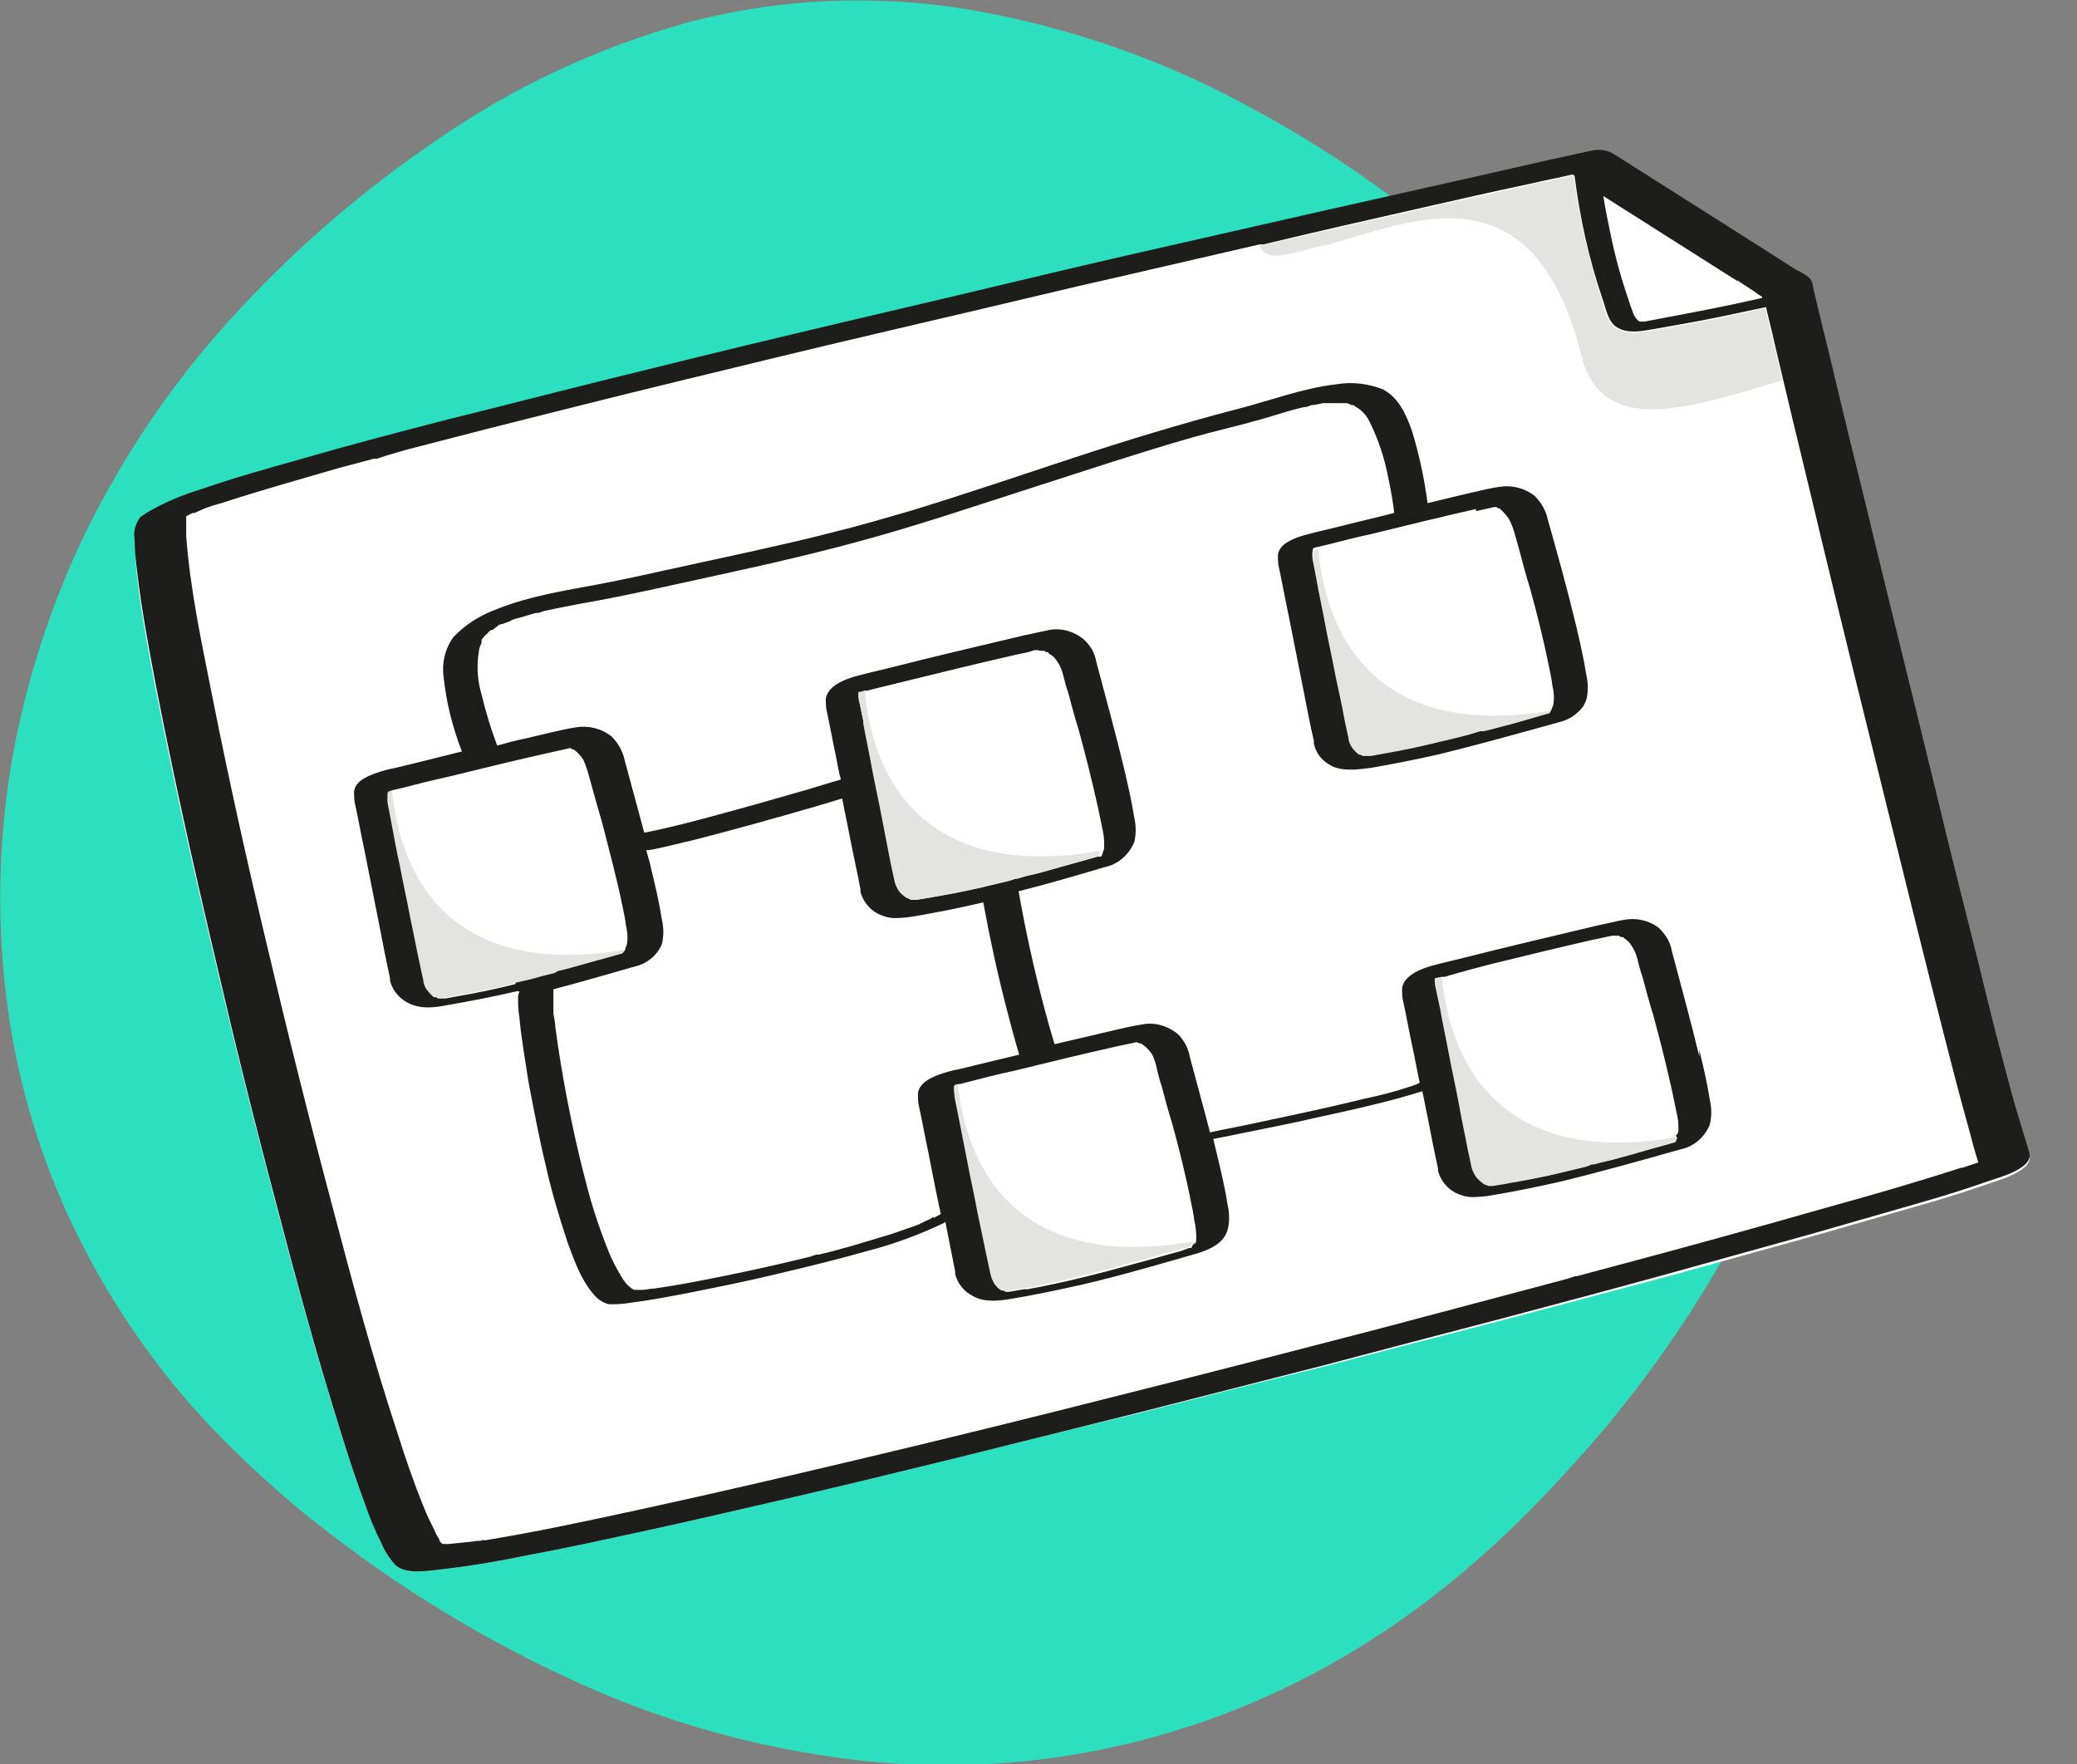 <svg viewBox="0 0 317.9 270" xmlns="http://www.w3.org/2000/svg"><rect x="0" y="0" width="317.9" height="270" fill="#808080" stroke="none"/><path d="m276.5 123.6c-2.5-13.4-7.3-26.2-14.2-37.9-8.4-14.5-18.7-27.8-30.6-39.5-12-11.8-25.6-21.9-40.4-29.8-13.3-7.3-27.8-12.3-42.8-14.9-14.3-2.4-29-1.8-43.1 1.9-14.1 3.9-27.5 10.2-39.5 18.7-12.1 8.3-23.1 18.1-32.8 29.2-8.1 9.3-14.9 19.7-20.3 30.8-5.2 10.9-8.9 22.5-11 34.4-2 11.8-2.3 23.8-.9 35.6 1.4 11.9 4.7 23.5 9.7 34.3 5.5 11.8 12.8 22.6 21.7 32 4.7 4.9 9.7 9.5 15 13.8.5.4.9.7.9.7 12.8 10.2 26.9 18.7 41.8 25.3 12.9 5.7 26.6 9.4 40.6 11.1 26.6 3.2 53.5-2.7 76.5-16.6 12.3-7.4 23-16.8 32.6-27.4 9-9.7 16.9-20.4 23.5-31.8 6.1-10.6 10.4-22 12.9-33.9 2.4-11.9 2.5-24.1.4-36z" fill="#2ce0bf"/><g fill="#fff"><path d="m289.4 93.8c-2.1-8.4-4.1-16.9-6.2-25.2-1.5-6.1-3-12.1-4.4-18.1-.4-1.7-.8-3.3-1.2-5-.1-.6-.2-1.5-.7-1.9-.6-.5-1.3-.9-2-1.2l-4.2-2.7-11.5-7.2-10.1-6.4c-.8-.5-1.6-1-2.4-1.5-1-.5-2.2-.6-3.3-.3-2 .4-4 .9-6 1.3-4.7 1-9.4 2.1-14.1 3.2-6.8 1.5-13.7 3.1-20.5 4.6-8.4 1.9-16.7 3.8-25.1 5.7-9.3 2.1-18.6 4.3-27.8 6.5-9.6 2.3-19.2 4.5-28.8 6.7-9.3 2.2-18.6 4.5-27.9 6.7-8.5 2.1-17 4.3-25.5 6.4-7.2 1.8-14.5 3.8-21.7 5.8-5 1.4-10 2.9-14.9 4.5-2.9 1-6 2-8.6 3.7-.2.2-.5.3-.7.5-.2 0-.3.3-.4.4-.6.9-.9 2-.7 3.1 0 1.7.1 3.4.3 5.1.7 5.9 1.8 11.6 2.9 17.4 1.6 8.1 3.3 16.2 5.1 24.2 2.1 9.3 4.3 18.6 6.5 27.8 2.3 9.4 4.7 18.8 7.2 28.2 2.2 8.3 4.5 16.8 7 25.1 1.9 6.3 3.8 12.6 6.1 18.8.8 2 1.5 4.1 2.5 6 .5 1.3 1.3 2.5 2.2 3.5 1.6 1.5 4.9.9 6.9.7 4.3-.5 8.6-1.2 12.9-2.1 6-1.1 11.9-2.4 17.9-3.7 7.5-1.6 15-3.4 22.5-5.1 8.6-2 17.2-4.1 25.8-6.2 9.2-2.3 18.5-4.6 27.7-6.8 9.4-2.4 18.8-4.8 28.2-7.1 9.1-2.4 18.2-4.7 27.4-7.1 8.7-2.3 17.3-4.6 26-6.9l21.6-6c5.6-1.6 11.1-3.2 16.7-4.8 3.5-1 7-2.1 10.4-3.3 1.5-.5 6.7-2 6.1-4.2-.9-3.1-1.9-6.1-2.7-9.1-1.8-6.6-3.5-13.2-5.1-19.9-2.2-8.6-4.4-17.4-6.5-26-2.3-9.3-4.6-18.6-6.9-27.9z"/><path d="m140.9 169.3c-.2-.7-.3-1.5-.2-2.2.2-1.5 1.8-2.3 3.1-2.8 1.1-.4 2.2-.7 3.3-.9l3.3-.8 5.8-1.4c-.7-2.3-1.3-4.6-1.9-6.9-1.4-5.4-2.6-10.9-3.6-16.4-3.4.8-6.9 1.6-10.4 2.1-1.1.2-2.1.3-3.2.3s-1.8-.3-2.6-.7c-1.3-.7-2.2-1.9-2.5-3.3v-.4c-.6-2.6-1.1-5.2-1.7-7.9-.4-2-.8-4-1.2-6.1l-4 1.2c-6.1 1.8-12.3 3.6-18.5 5.1-2.3.6-4.7 1.2-7.1 1.6h-.4c.3 1.1.5 2.1.8 3.1.6 2.5 1.2 5.1 1.6 7.6.3 1.2.3 2.5 0 3.8-.7 1.7-2.2 3-4.1 3.4-4.2 1.2-8.3 2.4-12.5 3.5v3.8c0 .7.2 1.4.3 2.1.5 3.7 1.1 7.3 1.8 11 .8 4.2 1.7 8.3 2.8 12.4.9 3.7 2.1 7.3 3.5 10.8.5 1.3 1.2 2.6 1.9 3.8.3.5.6.9 1 1.4s0 0 0 0l.2.2c.2.1.3.3.5.4 0 0 .2.1.4.2h1.1c.6-.1 1.2-.2 1.8-.3 3.5-.6 7.1-1.2 10.6-1.9 4.5-.9 9-1.9 13.4-3h.7c0-.1.3-.2.3-.2l1.7-.4 3.3-.9c2-.6 4-1.1 6-1.8.9-.3 1.7-.6 2.6-.9l.6-.2c.4-.1.7-.3 1.1-.4.6-.2 1.1-.5 1.7-.8l.3-.2.4-.2c.4-.2.8-.4 1.1-.6-.6-3.1-1.3-6.2-1.9-9.4-.4-2.2-.9-4.6-1.3-6.9z"/><path d="m82.5 152.8c-.2 0-.4.2-.7.3z"/><path d="m249.1 45.6c.3.8.5 1.6.8 2.3.2.5.5 1 1 1.3h.9l2.1-.5c5.3-1 10.5-2 15.8-3.2v-.2c-.4-.2-.9-.5-1.2-.8l-2.6-1.7-20.6-13c.3 2 .7 3.9 1.1 5.8.7 3.3 1.6 6.6 2.7 9.8z"/><path d="m73.9 235.8h-.4z"/><path d="m297.5 158.7c-3.1-12.1-6.1-24.2-9.1-36.4-3.3-13.3-6.5-26.7-9.8-40-2-8.1-3.9-16.1-5.8-24.2-13.5 4-27.5 9-30.7-3.6-7.4-29.5-26-20.6-39.4-17-6.4 1.7-8.7 2.6-10 0-9.3 2.1-18.6 4.2-27.8 6.4-10.2 2.4-20.4 4.8-30.6 7.2s-20.5 4.9-30.8 7.4c-9.5 2.4-19.1 4.7-28.6 7.1-4.2 1.1-8.5 2.2-12.8 3.3l-3.1.8-1.5.4h-.5s-5.5 1.6-5.5 1.6c-5.8 1.6-11.7 3.3-17.4 5.2-1 .3-2 .7-3.1 1l-1.2.5h-.3s-1 .6-1 .6v3c.6 8.3 2.4 16.5 4 24.6 2.5 12.7 5.4 25.3 8.3 37.8 3.2 13.7 6.6 27.2 10.2 40.8 3 11.4 6.2 22.8 9.8 34.1 1.2 3.8 2.5 7.6 4 11.3.5 1.3 1 2.5 1.7 3.7.2.4.5.9.7 1.3 0 .2.5.7 0 .2 0 .1.2.2.3.4 0 0 .2.2.3.2h.8c1 0 1.9-.2 2.9-.3.6 0 1.2-.1 1.8-.2h1.2c7.9-1.4 15.8-3.1 23.6-4.8 11.1-2.4 22.1-5 33.2-7.6 13-3.1 26.1-6.3 39.1-9.6 13.5-3.4 27-6.9 40.6-10.4 6.6-1.7 13.1-3.4 19.6-5.2l9.4-2.5 1.2-.3h.3l2.2-.7 4.5-1.2c10.5-2.9 21-5.7 31.5-8.7 6.9-2 13.8-3.9 20.6-6.1l2.4-.8c-.7-2.1-1.2-4.2-1.8-6.4-1.1-4.3-2.2-8.5-3.3-12.8v-.2zm-35.8 14.4c-.8 1.9-2.5 3.3-4.5 3.8-6 1.8-12.1 3.5-18.2 4.9-3.5.8-7 1.6-10.5 2.1-1.1.2-2.1.3-3.2.3s-1.8-.3-2.6-.7c-1.3-.7-2.2-1.9-2.5-3.3v-.4c-.6-2.6-1.1-5.2-1.7-7.9-.3-1.3-.5-2.6-.8-3.9-5.4 1.7-11 2.9-16.5 4.1-3 .7-6 1.3-9 1.9-2.2.4-4.4 1-6.5 1.3.2.8.4 1.7.6 2.5.6 2.5 1.2 5.1 1.6 7.6.3 1.2.3 2.5 0 3.8-.7 2.1-2.7 3-4.6 3.6-5.9 1.6-11.8 3.4-17.7 4.8-3.6.9-7.3 1.6-11 2.2-1.8.3-3.8.5-5.6-.4-1.4-.7-2.4-1.9-2.7-3.4v-.4c-.6-2.5-1.1-5.1-1.6-7.6l-.3.2c-3.6 1.7-7.3 3.1-11.1 4.1-4.7 1.4-9.4 2.5-14.1 3.6-4.5 1-9 2-13.5 2.9-3.1.6-6.3 1.2-9.4 1.6-1 .2-2.1.3-3.1.2-1-.2-1.8-.8-2.4-1.6-1.9-2.2-3-5.1-3.9-7.8-1.4-3.9-2.5-7.9-3.4-12-1-4.2-1.9-8.4-2.6-12.6-.6-3.3-1.1-6.6-1.4-9.9 0-1.1-.2-2.1-.2-3.2s0-.6.2-.9h-.4c-3.5.9-7 1.6-10.5 2.2-2 .3-4.2.7-6.1-.3-1.4-.7-2.4-1.9-2.7-3.4v-.4c-.6-2.6-1.1-5.2-1.7-7.9l-2.4-11.6c-.5-2.3-.9-4.6-1.4-6.9-.2-.7-.2-1.5-.2-2.2.2-1.5 1.8-2.3 3.1-2.7 1.1-.4 2.2-.7 3.3-.9l3.3-.8 6.8-1.7c-1.5-3.7-2.4-7.5-2.8-11.4-.3-2.2.2-4.4 1.5-6.1 1.8-1.9 4.1-3.4 6.7-4.3 5-2 10.3-2.8 15.6-3.8 3.6-.7 7.3-1.5 10.9-2.3 4.2-.9 8.3-1.8 12.4-2.7 4.4-1 8-1.8 12.3-2.9s8.2-2.2 12.3-3.4c8.3-2.5 16.4-5.3 24.6-8s16.5-5.2 24.8-7.4c5.2-1.3 10.3-3.3 15.6-3.9 2.4-.4 4.9-.2 7.1.8 2.5 1.2 3.6 3.7 4.4 6.3 1.1 3.6 2 7.3 2.4 11.1l3.3-.8 3.8-.9c1.3-.3 2.6-.6 3.9-.8 1.9-.3 3.9.2 5.5 1.4 1 .9 1.7 2.2 2 3.6 1.5 5.3 2.9 10.7 4.2 16.1.6 2.5 1.2 5.1 1.6 7.7.3 1.2.3 2.5 0 3.8-.2.5-.4 1-.8 1.4-.9 1-2 1.7-3.3 2-6.1 1.7-12.1 3.5-18.3 4.9-3.5.8-7 1.6-10.5 2.1-1.5.3-3 .4-4.5.2-.6 0-1.1-.3-1.6-.5-1.4-.7-2.3-1.9-2.7-3.4v-.4c-.5-2.6-1.1-5.2-1.6-7.8l-2.3-11.6c-.5-2.3-.9-4.6-1.4-6.9-.2-.7-.2-1.5-.2-2.2.2-1.5 1.8-2.3 3.1-2.7 1.1-.4 2.2-.6 3.3-.9l3.3-.8c2.7-.7 5.4-1.3 8.1-2-.3-1.8-.6-3.6-.9-5.3-.5-3.2-1.6-6.3-3.1-9.1-.5-.8-1.2-1.4-2-1.9h-.2l-.3-.2-.7-.2h-.3c.4 0 0 0-.1 0h-3.3c-.6 0-1.2.2-1.8.3l-.8.2h-.3c-2.2.7-4.4 1.4-6.7 2-3.5 1-7.1 1.8-10.6 2.8-8 2.3-16 4.9-23.9 7.5s-16 5.4-24.2 7.6-16.4 4.2-24.7 6c-6.9 1.5-13.8 3.1-20.7 4.3l-3.6.7-1.9.4-.9.2h-.4c-.7.3-1.3.4-2 .6-.2 0-1.7.4-1.8.6h.2-.2l-.5.2-.8.3c-.2 0-.6.2-.7.3l-.3.2-.5.3h-.2s-.4.4-.4.4c-.2 0-.3.2-.4.4 0 0-.2.2-.3.3-.2.2-.3.4-.5.6v.2.2c-.2.4-.3.9-.4 1.3-.3 2.3 0 4.7.5 6.9.6 2.5 1.4 5 2.3 7.5 1.5-.3 3-.7 4.4-1.1l3.8-.9c1.3-.3 2.6-.6 3.9-.8 1.9-.3 3.9.2 5.4 1.4 1 .9 1.7 2.2 2 3.6 1 3.7 2 7.4 3 11.1h.2c5.6-1.1 11-2.7 16.5-4.2l8.4-2.4 3.3-1 1.7-.5c-.2-1.1-.4-2.2-.7-3.3-.5-2.3-.9-4.6-1.4-6.9-.2-.7-.3-1.5-.2-2.2.2-1.7 2.1-2.6 3.6-3.1 1.1-.4 2.2-.6 3.3-.9l3.3-.8c5.5-1.4 11-2.7 16.5-4l3.8-.9c1.1-.2 2.2-.5 3.3-.7 1.9-.4 3.9 0 5.5 1.2.6.5 1.2 1.1 1.5 1.9.3.6.5 1.1.6 1.8 1.5 5.4 2.9 10.7 4.2 16.1.6 2.5 1.2 5.1 1.6 7.7.3 1.2.3 2.5 0 3.8-.8 1.9-2.5 3.3-4.5 3.8-4.4 1.3-8.8 2.5-13.2 3.7 1.4 7.9 3.2 15.7 5.4 23.4l5.6-1.3 3.8-.9c1.3-.3 2.6-.6 3.9-.8 1.9-.3 3.9.2 5.4 1.3.6.5 1.1 1.1 1.4 1.8.3.6.5 1.2.6 1.8 1.1 3.9 2.1 7.8 3.1 11.6l1.4-.3 4-.8c6-1.2 12-2.5 18-4 2.4-.6 4.8-1.2 7.2-1.9l.6-.2c-.4.1.1 0 .3-.1l.6-.3c-.4-1.8-.7-3.6-1.1-5.4-.5-2.3-.9-4.6-1.4-6.9-.2-.7-.3-1.5-.2-2.2.2-1.7 2.1-2.6 3.6-3.1 1.1-.4 2.2-.6 3.3-.9l3.3-.8c5.5-1.3 11-2.7 16.5-4l3.8-.9c1.1-.2 2.2-.5 3.3-.7 1.9-.4 3.9 0 5.5 1.2.6.5 1.1 1.1 1.4 1.8.3.6.5 1.1.6 1.8 1.5 5.4 3 10.7 4.2 16.1.6 2.5 1.2 5.1 1.6 7.6.3 1.2.3 2.5 0 3.8l.4-1.1z"/><path d="m304.5 177.2c.4-.2.7-.4 0 0z"/><path d="m73.5 235.9h-.2z"/></g><path d="m202.7 37.6c13.5-3.7 32-12.6 39.4 17 3.2 12.6 17.2 7.6 30.7 3.6l-1.3-5.5c-.4-1.8-.9-3.6-1.3-5.5-2.4.5-4.7 1-7.1 1.5-3.4.7-6.8 1.3-10.3 1.9-1.7.3-3.9.6-5.4-.3-1.4-.8-1.8-2.9-2.2-4.3-2-6.1-3.5-12.5-4.3-18.9l-.3-.2c-2.1.5-4.3.9-6.4 1.4-5.7 1.3-11.4 2.5-17.1 3.8-7.9 1.8-15.9 3.6-23.8 5.4h-.6c1.3 2.6 3.7 1.7 10 0z" fill="#e3e3e2"/><path d="m310.6 176.4c-.9-3.1-1.9-6.1-2.7-9.1-1.8-6.6-3.5-13.3-5.1-20-2.2-8.7-4.4-17.4-6.5-26.2-2.3-9.4-4.6-18.8-6.9-28.1-2.1-8.5-4.1-17-6.2-25.4-1.5-6.1-2.9-12.2-4.4-18.2-.4-1.7-.8-3.3-1.2-5-.1-.6-.2-1.5-.7-1.9-.6-.5-1.3-.9-2-1.2l-4.2-2.7-11.5-7.3-10.1-6.4c-.8-.5-1.6-1-2.4-1.5-1-.5-2.2-.6-3.3-.3-2 .4-4 .9-6 1.3l-14.1 3.2-20.5 4.6c-8.4 1.9-16.7 3.8-25.1 5.7-9.3 2.1-18.6 4.3-27.8 6.5-9.6 2.3-19.2 4.5-28.8 6.8-9.3 2.2-18.6 4.5-27.9 6.8-8.5 2.1-17 4.3-25.5 6.4-7.3 1.9-14.6 3.8-21.8 5.9-5 1.4-10 2.8-14.9 4.5-3 .9-5.9 2.1-8.6 3.7-.2.2-.5.3-.7.5-.2 0-.3.3-.4.4-.6.9-.9 2-.7 3.1 0 1.7.2 3.4.4 5.1.7 5.9 1.8 11.7 2.9 17.5 1.6 8.2 3.3 16.3 5.1 24.4 2.1 9.4 4.3 18.7 6.5 28 2.3 9.5 4.7 18.9 7.2 28.3 2.2 8.4 4.5 16.9 7 25.3 1.9 6.3 3.8 12.7 6.1 18.9.7 2 1.5 4.1 2.5 6 .5 1.3 1.3 2.5 2.2 3.5 1.6 1.5 4.9.9 6.9.7 4.3-.5 8.6-1.2 12.9-2.1 6-1.1 11.9-2.4 17.9-3.7 7.5-1.6 15-3.4 22.5-5.1 8.6-2 17.2-4.1 25.8-6.2 9.2-2.3 18.5-4.6 27.7-6.9 9.4-2.4 18.8-4.8 28.2-7.2 9.1-2.4 18.2-4.8 27.4-7.2 8.7-2.3 17.3-4.6 26-7l21.6-6c5.6-1.6 11.1-3.2 16.7-4.8 3.5-1 7-2.1 10.4-3.3 1.5-.5 6.7-1.9 6.1-4.2zm-44.7-133.5 2.6 1.7c.4.3.8.6 1.2.8v.2c-5.2 1.2-10.5 2.2-15.8 3.2l-2.1.4h-.9c-.4-.3-.7-.7-.9-1.2-.3-.8-.6-1.6-.8-2.3-1.1-3.2-2-6.5-2.7-9.9-.4-1.9-.8-3.9-1.1-5.8l20.5 13zm34.3 135.8c-6.8 2.2-13.7 4.2-20.6 6.1-10.5 3-21 5.9-31.5 8.7l-4.5 1.2-2.2.6h-.3l-1.2.4-9.4 2.5c-6.5 1.7-13.1 3.5-19.6 5.2-13.5 3.5-27 7-40.6 10.4-13 3.3-26 6.5-39.1 9.6-11 2.6-22.1 5.2-33.2 7.6-7.8 1.7-15.7 3.4-23.6 4.7h-.8c0 .1.2.1.2.1h-.5c-.6 0-1.2.2-1.8.2-1 .1-1.9.2-2.9.3h-.8s-.2-.1-.3-.2-.2-.2-.3-.4c.4.5 0 0 0-.2-.3-.4-.5-.8-.7-1.3-.6-1.2-1.2-2.4-1.7-3.7-1.5-3.7-2.8-7.5-4-11.3-3.7-11.2-6.8-22.7-9.8-34.1-3.6-13.5-7-27.1-10.2-40.7-3-12.6-5.8-25.2-8.3-37.8-1.6-8.1-3.4-16.3-4-24.6v-3l1-.5h.3s1.3-.6 1.3-.6c1-.4 2-.7 3.1-1 5.8-1.9 11.6-3.5 17.4-5.2l5.6-1.5h.5s1.5-.5 1.5-.5l3.1-.9c4.3-1.1 8.5-2.2 12.8-3.3 9.5-2.4 19-4.8 28.5-7.1 10.3-2.5 20.5-5 30.8-7.4s20.5-4.8 30.6-7.2c9.3-2.1 18.6-4.3 27.8-6.4h.6c7.9-1.9 15.8-3.7 23.8-5.5 5.7-1.3 11.4-2.6 17.1-3.8 2.1-.5 4.3-.9 6.4-1.4l.3.2c.8 6.4 2.2 12.8 4.3 18.9.5 1.4.8 3.5 2.2 4.3 1.6 1 3.7.6 5.4.3 3.4-.6 6.9-1.2 10.3-1.9 2.4-.5 4.7-1 7.1-1.5.4 1.8.9 3.6 1.3 5.5l1.3 5.5c1.9 8.1 3.9 16.1 5.8 24.2 3.2 13.3 6.5 26.7 9.8 40 3 12.1 6 24.3 9.1 36.4 1.1 4.3 2.2 8.6 3.4 12.9.6 2.1 1.1 4.3 1.8 6.4l-2.4.8zm4.3-1.5c.7-.4.4-.2 0 0z" fill="#1d1d1b"/><path d="m73.3 235.9h.4c-1 0-.7 0-.4 0z" fill="#1d1d1b"/><path d="m182.2 183.8c-.8-4.1-1.9-8.1-2.9-12.1-.5-1.9-1-3.8-1.6-5.7-.2-.8-.4-1.7-.7-2.5-.2-.8-.5-1.6-.8-2.4-.4-.6-.9-1.1-1.5-1.5h-.3c0-.1-.5-.3-.5-.3h-.1l-.9.2-1.9.4c-5.3 1.2-10.7 2.5-16 3.8-2.3.6-4.7 1.1-7 1.7l-1.2.3c.8 9.1 5.7 29.7 35.9 24.5.1-.3.2-.7.3-1 0-.9 0-1.7-.3-2.6-.1-1.1-.3-2-.5-2.9z" fill="#fff"/><path d="m153.9 197.8s.1 0 0 0h-.2z" fill="#e3e3e2"/><path d="m182.2 191h-.1z" fill="#e3e3e2"/><path d="m146.8 165.7h-.1l-.7.2c0 .2-.1.4-.1.5 0 .4 0 .8.1 1.3.2 1 .4 2 .6 3l1.3 6.6c.5 2.7 1.1 5.3 1.6 8l1.4 6.7.6 2.8c0 .5.3.9.5 1.3.3.5.7.9 1.2 1.2h.2c.1 0 .3.1.4.2h.6l1.2-.2 1.1-.2h.6c5.5-1.1 11-2.5 16.4-4 2.3-.6 4.6-1.3 6.9-1.9l1.4-.4h.2s.1-.2.2-.3c0-.2.1-.3.2-.5-30.2 5.2-35.2-15.4-36-24.5z" fill="#e3e3e2"/><path d="m153.8 197.8h.2z" fill="#1d1d1b"/><path d="m96.1 145.2c0-.3.2-.7.3-1 0-.9 0-1.7-.2-2.6s-.3-1.9-.5-2.8c-.8-4-1.9-8.1-2.9-12-.5-1.9-1-3.8-1.6-5.7-.2-.8-.4-1.7-.7-2.5-.2-.8-.4-1.6-.8-2.3-.4-.6-.9-1.1-1.5-1.6h-.3c-.2-.2-.3-.3-.5-.3l-.8.2-1.8.4c-5.3 1.2-10.7 2.5-16 3.8-2.3.6-4.7 1.1-7 1.7l-1.3.3c.7 9 5.7 29.6 35.8 24.4z" fill="#fff"/><path d="m84.9 149h.5c0-.1.9-.4.9-.4 2.3-.6 4.6-1.3 6.9-1.9l1.4-.4.7-.2h.2l.2-.4c0-.1 0-.3.2-.4-30.2 5.2-35.1-15.4-35.9-24.5l-.7.2c0 .2 0 .3-.2.5v1.2c.2 1 .4 2.1.6 3.1.5 2.2.9 4.4 1.3 6.6.5 2.7 1.1 5.3 1.6 8 .5 2.3.9 4.5 1.4 6.8.2.9.4 1.9.6 2.8 0 .4.2.8.4 1.2.3.5.7.9 1.2 1.2h.2c0 .2.3.2.4.3h1.2l2.2-.4c2.8-.5 5.7-1.1 8.5-1.8 1.3-.3 2.7-.7 4-1l2-.6h.2z" fill="#e3e3e2"/><path d="m203.1 83.7-1.3.3c.7 9.1 5.7 29.7 35.9 24.5.1-.3.2-.7.3-1 0-.9 0-1.7-.2-2.6-.1-.9-.3-1.9-.5-2.8-.8-4-1.9-8-2.9-12-.5-1.9-1-3.8-1.6-5.7-.2-.8-.4-1.7-.7-2.5-.2-.8-.4-1.6-.8-2.3-.4-.6-.9-1.2-1.5-1.6h-.3c-.2-.2-.4-.3-.5-.3h-.1l-.9.2-1.9.3c-5.3 1.2-10.6 2.5-16 3.8-2.3.6-4.6 1.2-6.9 1.7z" fill="#fff"/><path d="m201.8 84.1h-.1l-.6.2c0 .2-.1.3-.1.5v1.2c.2 1 .4 2.1.6 3.1.4 2.2.9 4.4 1.3 6.7.5 2.7 1.1 5.3 1.6 8 .5 2.2.9 4.5 1.4 6.8l.6 2.8c0 .4.2.8.4 1.2.3.5.7.9 1.2 1.2h.2l.4.3h1.2l2.2-.4c2.8-.5 5.7-1.1 8.5-1.8 1.4-.3 2.7-.7 4.1-1l2-.5h.5s.9-.4.9-.4c2.3-.6 4.6-1.3 6.9-1.9l1.4-.4.7-.2h.2c0-.2.2-.2.2-.3 0-.2.1-.3.2-.5-30.1 5.2-35.1-15.4-35.9-24.5z" fill="#e3e3e2"/><path d="m208.8 116.2h-.1z" fill="#e3e3e2"/><path d="m247.2 143.3h-.2z" fill="#fff"/><path d="m256 167.6c-.9-4.1-1.9-8.1-3-12.1-.5-1.9-1-3.8-1.6-5.7-.2-.8-.4-1.6-.7-2.4-.2-.9-.5-1.7-1-2.4-.2-.3-.5-.5-.7-.8-.1-.1-.3-.2-.4-.3h-.2c0-.1-.1-.1-.1-.1h-.2c0-.1-.3-.1-.3-.1 0-.1-.5-.2-.5-.2h-.7l-.9.3-1.8.4c-5.3 1.2-10.6 2.5-15.9 3.8-2.3.6-4.6 1.1-6.9 1.7h-.5c.8 9.2 5.8 29.9 36.1 24.6.1-.4.2-.8.2-1.2 0-.8-.2-1.7-.3-2.5-.2-1-.4-2-.6-2.9z" fill="#fff"/><path d="m219.7 149.8s.1-.1 0-.1z" fill="#e3e3e2"/><path d="m228 181.7h.1-.2z" fill="#e3e3e2"/><path d="m220.6 149.6-.9.2h-.1v.5c0 .4 0 .9.2 1.3.2.9.4 1.9.6 2.8.4 2.2.9 4.4 1.3 6.7.5 2.7 1.1 5.3 1.6 8 .5 2.2.9 4.4 1.3 6.7l.6 2.8c.1.6.4 1.1.7 1.6.4.4.8.8 1.3 1.1h.2l.4.2h.7l1.2-.2c.8-.1 1.5-.3 2.3-.4 2.8-.5 5.7-1.1 8.5-1.8l2.1-.5 1-.3h.4c1.3-.5 2.6-.8 3.9-1.1 2.3-.6 4.5-1.3 6.8-1.9l1.5-.4h.3v-.2s.1-.2.2-.3c0-.2 0-.3.1-.4-30.3 5.3-35.3-15.4-36.1-24.5h-.1z" fill="#e3e3e2"/><path d="m260.1 161.7c-1.3-5.4-2.8-10.8-4.2-16.1-.1-.6-.3-1.2-.6-1.8-.4-.7-.9-1.3-1.4-1.8-1.6-1.2-3.6-1.6-5.5-1.2-1.1.2-2.2.5-3.3.7l-3.8.9c-5.5 1.3-11 2.6-16.5 4l-3.3.8c-1.1.3-2.2.5-3.3.9-1.4.5-3.3 1.4-3.6 3.1 0 .8 0 1.5.2 2.2.5 2.3.9 4.6 1.4 6.9.4 1.8.7 3.6 1.1 5.4l-.6.3c-.1 0-.7.2-.3.1l-.6.2c-2.4.8-4.8 1.4-7.2 1.9-6 1.5-12 2.7-18 4l-4 .8-1.4.3c-1-3.9-2.1-7.8-3.1-11.6-.1-.6-.3-1.2-.6-1.8-.4-.7-.8-1.3-1.4-1.8-1.6-1.2-3.5-1.7-5.4-1.3-1.3.2-2.6.5-3.9.8l-3.8.9-5.6 1.3c-2.3-7.7-4.1-15.5-5.5-23.4 4.4-1.1 8.8-2.4 13.2-3.7 2-.4 3.7-1.9 4.5-3.8.3-1.2.3-2.5 0-3.8-.4-2.6-1-5.1-1.6-7.7-1.3-5.4-2.8-10.8-4.2-16.1-.1-.6-.3-1.2-.6-1.8-.4-.7-.9-1.3-1.5-1.8-1.6-1.2-3.6-1.7-5.5-1.2-1.1.2-2.2.5-3.3.7l-3.8.9c-5.5 1.3-11 2.6-16.5 4l-3.3.8c-1.1.3-2.2.5-3.3.9-1.4.5-3.3 1.4-3.6 3.1 0 .8 0 1.5.2 2.2.5 2.3.9 4.6 1.4 6.9.2 1.1.4 2.2.7 3.3l-1.7.5-3.3 1c-2.8.8-5.6 1.6-8.4 2.4-5.5 1.5-11 3.1-16.5 4.2h-.2c-1-3.7-2-7.4-3-11.1-.3-1.4-1-2.6-2-3.6-1.5-1.2-3.5-1.7-5.4-1.4-1.3.2-2.6.5-3.9.8l-3.8.9c-1.5.3-3 .7-4.4 1.1-.9-2.4-1.7-4.9-2.3-7.5-.7-2.2-.9-4.6-.5-6.9 0-.4.2-.9.4-1.3v-.2s0 0 0-.2.3-.4.4-.6c0 0 .4-.4.3-.3 0 0 .3-.2.4-.4l.4-.3h.2s.5-.4.5-.4l.3-.2c0-.2.6-.3.7-.3l.8-.3.5-.2h.2-.2c0-.2 1.6-.5 1.8-.6.7-.2 1.3-.4 2-.6h.4l.9-.3 1.9-.4 3.6-.7c6.9-1.2 13.8-2.8 20.7-4.3 8.3-1.8 16.6-3.7 24.7-6s16.1-5 24.2-7.6 15.9-5.2 23.9-7.5c3.5-1 7.1-1.8 10.6-2.8 2.2-.6 4.4-1.4 6.7-1.9h.3l.8-.3c.6 0 1.2-.2 1.8-.3h3.3s.5 0 .1 0h.3l.7.3h.3s.2.2.2.2c.8.4 1.5 1.1 2 1.9 1.5 2.9 2.5 5.9 3.1 9.1.4 1.8.7 3.6.9 5.3-2.7.7-5.4 1.3-8.1 2l-3.3.8c-1.1.3-2.2.5-3.3.9-1.3.5-2.9 1.2-3.1 2.7 0 .7 0 1.5.2 2.2.5 2.3.9 4.6 1.4 6.9l2.3 11.6c.5 2.6 1 5.2 1.6 7.8v.4c.3 1.5 1.3 2.7 2.7 3.4.5.3 1.1.4 1.6.5 1.5.2 3 0 4.5-.2 3.5-.6 7-1.3 10.5-2.1 6.1-1.5 12.2-3.2 18.3-4.9 1.3-.3 2.4-1 3.3-2 .4-.4.6-.9.8-1.4.3-1.2.3-2.5 0-3.8-.4-2.6-1-5.1-1.6-7.7-1.3-5.4-2.8-10.8-4.3-16.1-.3-1.4-1-2.6-2-3.6-1.5-1.2-3.5-1.7-5.4-1.4-1.3.2-2.6.5-3.9.8l-3.8.9-3.3.8c-.5-3.8-1.3-7.5-2.4-11.1-.9-2.5-2-5-4.4-6.3-2.3-.9-4.7-1.2-7.1-.8-5.3.6-10.4 2.6-15.6 3.9-8.4 2.2-16.6 4.7-24.8 7.4s-16.4 5.5-24.6 8c-4.1 1.2-8.2 2.4-12.3 3.4-4.2 1.1-7.9 1.9-12.3 2.9-4.1.9-8.3 1.8-12.4 2.7-3.6.8-7.2 1.6-10.9 2.3-5.3 1-10.6 1.8-15.6 3.8-2.5.9-4.8 2.3-6.7 4.3-1.3 1.8-1.8 4-1.5 6.1.4 3.9 1.4 7.8 2.8 11.4l-6.8 1.7-3.3.8c-1.1.2-2.2.5-3.3.9-1.3.5-2.9 1.2-3.1 2.7 0 .8 0 1.5.2 2.2.5 2.3.9 4.6 1.4 6.9l2.3 11.6c.5 2.6 1 5.2 1.6 7.9v.4c.4 1.5 1.4 2.7 2.8 3.4 1.9 1 4.1.7 6.1.3 3.5-.6 7-1.3 10.5-2.1h.4c0 .2-.2.5-.2.8 0 1.1 0 2.1.2 3.2.3 3.3.9 6.6 1.4 9.9.8 4.2 1.6 8.5 2.6 12.6.9 4.1 2.1 8.1 3.4 12 1 2.7 2 5.6 3.9 7.8.6.8 1.5 1.4 2.4 1.6 1 0 2.1 0 3.1-.2 3.2-.4 6.3-1 9.4-1.6 4.5-.9 9-1.8 13.5-2.9 4.7-1.1 9.5-2.3 14.1-3.6 3.8-1 7.5-2.4 11.1-4.1l.3-.2c.5 2.5 1 5.1 1.5 7.6v.4c.4 1.5 1.4 2.7 2.8 3.4 1.7.9 3.7.7 5.6.4 3.7-.6 7.4-1.4 11-2.2 6-1.4 11.8-3.1 17.7-4.8 1.9-.6 4-1.5 4.6-3.6.3-1.2.3-2.5 0-3.8-.4-2.6-1-5.1-1.6-7.6-.2-.8-.4-1.7-.6-2.5 2.2-.4 4.4-.9 6.5-1.3 3-.6 6-1.2 9-1.9 5.5-1.2 11.1-2.4 16.5-4.1.3 1.3.5 2.6.8 3.9.5 2.6 1 5.2 1.6 7.9v.4c.4 1.4 1.3 2.6 2.6 3.3.8.4 1.7.7 2.6.7s2.2-.1 3.2-.3c3.5-.6 7-1.3 10.5-2.1 6.1-1.5 12.2-3.2 18.2-4.9 2-.4 3.7-1.8 4.5-3.8.3-1.2.3-2.5 0-3.8-.4-2.6-1-5.1-1.6-7.6v1zm-34.1-83.5 1.8-.4.9-.2h.1c.2 0 .4 0 .5.2h.2c.6.5 1.1 1.1 1.5 1.7.4.8.7 1.6.9 2.4s.5 1.7.7 2.5c.5 1.9 1 3.8 1.6 5.7 1.1 4 2.1 8 2.9 12 .2.9.4 1.9.5 2.8.2.8.3 1.7.2 2.6 0 .3-.2.7-.3 1 0 0-.1.3-.2.4 0 .2-.2.2-.2.3h-.1l-.7.2-1.4.4c-2.3.7-4.6 1.3-6.9 1.9l-.9.2h-.5s-2 .6-2 .6c-1.3.3-2.7.7-4.1 1-2.8.7-5.6 1.3-8.5 1.8l-2.2.4h-.9s.1 0 0 0h-.3l-.4-.2h-.2c-.5-.4-.9-.8-1.2-1.3-.2-.4-.4-.8-.4-1.2l-.6-2.8c-.4-2.2-.9-4.5-1.4-6.8-.5-2.7-1.1-5.3-1.6-8-.4-2.2-.9-4.4-1.3-6.7-.2-1-.4-2.1-.6-3.1 0-.4-.1-.8 0-1.2 0-.2 0-.3.1-.5l.6-.2h.1l1.3-.3c2.3-.6 4.7-1.2 7-1.7 5.3-1.3 10.6-2.6 15.9-3.8v.3zm-21.5-16.2c-.3 0-.1 0 0 0zm-36.5 69h.1zm-8.8-31.7s.1 0 0 0zm-27.7 6.7h.1l.9-.2h.5c2.3-.7 4.6-1.3 6.9-1.8 5.3-1.3 10.6-2.6 15.9-3.8l1.9-.4.9-.2h1.2s.3.2.3.2h.3s.2.3.2.3c.2 0 .3.2.5.3.3.2.5.5.7.8.5.7.8 1.5 1 2.4.2.8.4 1.6.7 2.4.5 1.9 1 3.8 1.6 5.7 1.1 4 2.1 8 3 12.1.2 1 .4 1.9.6 2.9.2.8.3 1.6.3 2.5s0 .8-.2 1.2c0 .1 0 .2-.1.3 0 .2-.1.3-.2.4h-.5l-1.4.4-6.8 1.9c-1.3.4-2.6.6-3.9 1h-.4c0 .1-1 .4-1 .4l-2.1.5c-2.8.7-5.6 1.3-8.5 1.8-.8.1-1.5.3-2.3.4l-1.2.2h-1.1c0-.1-.2-.2-.2-.2-.5-.3-.9-.6-1.3-1.1-.3-.5-.6-1-.7-1.6-.2-.9-.4-1.9-.6-2.8l-1.4-6.7c-.5-2.7-1.1-5.3-1.6-8-.5-2.2-.9-4.4-1.3-6.7-.2-.9-.4-1.9-.6-2.8 0-.4-.2-.9-.2-1.3v-.5zm-72.2 14.9s0 0 0 0zm19.6 29.7c-2.8.7-5.6 1.3-8.5 1.8l-2.2.4h-1s0 0 0 0h-.2c0-.1-.3-.2-.4-.2h-.2c-.5-.4-.9-.9-1.2-1.3-.2-.4-.4-.8-.4-1.2-.2-.9-.4-1.9-.6-2.8-.5-2.3-.9-4.5-1.4-6.8-.5-2.7-1.1-5.3-1.6-8-.5-2.2-.9-4.4-1.3-6.6-.2-1-.4-2.1-.6-3.1 0-.4 0-.8 0-1.2 0-.2 0-.3.2-.5l.7-.2 1.3-.3c2.3-.6 4.7-1.2 7-1.7 5.3-1.3 10.6-2.6 16-3.8l1.8-.4.8-.2c.2 0 .4 0 .5.2h.2c.6.4 1.1 1 1.5 1.6.3.7.6 1.5.8 2.3s.5 1.7.7 2.5c.5 1.9 1.1 3.8 1.6 5.7 1 4 2.1 8 2.9 12 .2.9.4 1.9.5 2.8.2.8.3 1.7.2 2.6 0 .3-.2.7-.3 1 0 .1 0 .3-.2.4l-.2.3-.7.2-1.4.4c-2.3.6-4.6 1.3-6.9 1.9l-.9.2-.5.3-2 .5c-1.3.4-2.6.7-4 1zm2.9 2.5c.2 0 .4-.2.7-.3zm61.2 33.1-.4.2-.3.2c-.6.2-1.1.5-1.7.8-.4.1-.7.3-1.1.4l-.6.2c-.9.3-1.7.6-2.6.9-2 .6-4 1.2-6 1.8l-3.3.9-1.7.4h-.4l-.8.3c-4.5 1.1-8.9 2.1-13.4 3-3.5.7-7 1.4-10.6 1.9-.6 0-1.2.2-1.8.2h-1.2s-.3-.1-.4-.2c-.2-.1-.3-.3-.5-.4l-.2-.2c-.4-.4-.7-.9-1-1.4-.7-1.2-1.4-2.5-1.9-3.8-1.4-3.5-2.6-7.1-3.5-10.8-1.1-4.1-2-8.3-2.8-12.4-.7-3.6-1.3-7.3-1.8-11 0-.7-.2-1.4-.3-2.1v-1.3c0-.9 0-1.7 0-2.4 4.2-1.1 8.3-2.3 12.5-3.5 1.8-.4 3.4-1.7 4.1-3.4.3-1.2.3-2.5 0-3.8-.4-2.6-1-5.1-1.6-7.6-.2-1-.5-2-.8-3h.4c2.4-.4 4.8-1.1 7.1-1.6 6.2-1.6 12.3-3.3 18.5-5.1l4-1.2c.4 2 .8 4 1.2 6 .5 2.6 1.1 5.2 1.6 7.9v.4c.4 1.4 1.3 2.6 2.6 3.3.8.4 1.7.7 2.6.7s2.2-.1 3.2-.3c3.5-.6 7-1.3 10.4-2.1 1 5.5 2.2 11 3.6 16.4.6 2.3 1.2 4.6 1.9 6.9l-5.8 1.4-3.3.8c-1.1.2-2.2.5-3.3.9-1.3.5-2.9 1.3-3.1 2.8 0 .8 0 1.5.2 2.2.5 2.3.9 4.6 1.4 6.9.6 3.1 1.2 6.2 1.9 9.4-.4.2-.7.4-1.1.6v-.2zm2.6-20.2c-.3.1-.2 0 0 0zm37.1 24.2c0 .1 0 .3-.2.4 0 .2-.1.3-.2.4h-.3l-1.4.5c-2.3.6-4.6 1.3-6.9 1.9-5.4 1.5-10.9 2.9-16.4 3.9h-.6l-1.1.2-1.2.2h-.5c-.1-.1-.3-.2-.4-.2h-.2c-.5-.3-.9-.7-1.2-1.2-.2-.4-.4-.8-.5-1.3l-.6-2.8-1.4-6.7c-.5-2.7-1.1-5.3-1.6-8l-1.3-6.6c-.2-1-.4-2-.6-3 0-.4-.1-.8-.1-1.3s0-.3.1-.5.7-.2.7-.2h.1l1.2-.3c2.3-.6 4.6-1.2 7-1.7 5.3-1.3 10.6-2.6 16-3.8l1.9-.4.9-.2h.1l.5.2h.2c0 .1.1.1.1.1.6.4 1.1.9 1.5 1.5.4.7.6 1.5.8 2.4.2.8.4 1.7.7 2.5.5 1.9 1 3.8 1.6 5.7 1.1 4 2.1 8 2.9 12.1.2.9.4 1.9.5 2.8.2.8.3 1.7.3 2.6s-.1.7-.3 1.1v-.3zm64.8-46.9c.1 0 .2 0 0 0zm8.7 31.7h.1zm.5-.9c0 .1 0 .2-.1.3 0 .2-.1.3-.2.4s-.3.1-.3.1l-1.4.4c-2.3.6-4.5 1.3-6.8 1.9-1.3.4-2.6.6-3.9 1h-.4c0 .1-1 .4-1 .4l-2.1.5c-2.8.7-5.6 1.3-8.5 1.8-.8.1-1.5.3-2.3.4l-1.2.2h-.7l-.4-.2h-.2c-.5-.4-.9-.7-1.3-1.2-.3-.5-.6-1-.7-1.6l-.6-2.8c-.4-2.2-.9-4.4-1.3-6.7-.5-2.7-1.1-5.3-1.6-8-.4-2.2-.9-4.4-1.3-6.7-.2-.9-.4-1.9-.6-2.8-.1-.4-.2-.9-.2-1.3v-.5h.1l.9-.2h.5c2.3-.7 4.6-1.3 6.9-1.9 5.3-1.3 10.6-2.6 15.9-3.8l1.9-.4.9-.2h.5-.2.8c0 .1.3.2.3.2h.3c0 .1.2.1.2.2.2.1.3.2.4.3.3.2.5.5.7.8.5.7.8 1.5 1 2.4.2.8.4 1.6.7 2.4.5 1.9 1 3.8 1.6 5.7 1.1 4 2.1 8 3 12.1.2 1 .4 2 .6 2.9.2.8.3 1.6.3 2.5s-.2.8-.4 1.1z" fill="#1d1d1b"/><path d="m168.4 130.2c.1-.4.2-.8.2-1.2 0-.8-.1-1.7-.3-2.5-.2-1-.4-2-.6-2.9-.9-4.1-1.9-8.1-3-12.1-.5-1.9-1-3.8-1.6-5.7-.2-.8-.4-1.6-.7-2.4-.2-.9-.5-1.7-1-2.4-.2-.3-.5-.5-.7-.8-.1 0-.3-.2-.5-.3l-.2-.2h-.3-.3l-.5-.2h-.6l-.9.3-1.9.4c-5.3 1.2-10.6 2.5-15.9 3.8-2.3.6-4.6 1.1-6.9 1.7h-.5c.7 9.3 5.7 29.9 36 24.7h.2z" fill="#fff"/><path d="m167.9 131.1h.1c-.1 0-.2 0-.1 0z" fill="#e3e3e2"/><path d="m132.1 110.6c.4 2.2.9 4.4 1.3 6.7.5 2.7 1.1 5.3 1.6 8l1.3 6.7c.2.9.4 1.9.6 2.8.1.6.4 1.1.7 1.6.3.4.8.8 1.3 1.1h.2l.4.2h.7l1.2-.2c.8-.1 1.6-.3 2.3-.4 2.8-.5 5.7-1.1 8.5-1.8l2.1-.5 1-.3h.4c1.3-.5 2.6-.8 3.9-1.1l6.8-1.9 1.4-.4h.3v-.2s.1-.2.2-.3c0-.2 0-.3.1-.4-30.3 5.3-35.3-15.4-36-24.5l-.9.2h-.1v.5c0 .4 0 .9.2 1.3.2 1 .4 2 .6 2.9z" fill="#e3e3e2"/><path d="m139.8 137.7h.1z" fill="#e3e3e2"/><path d="m139.7 137.7h.2z" fill="#1d1d1b"/></svg>